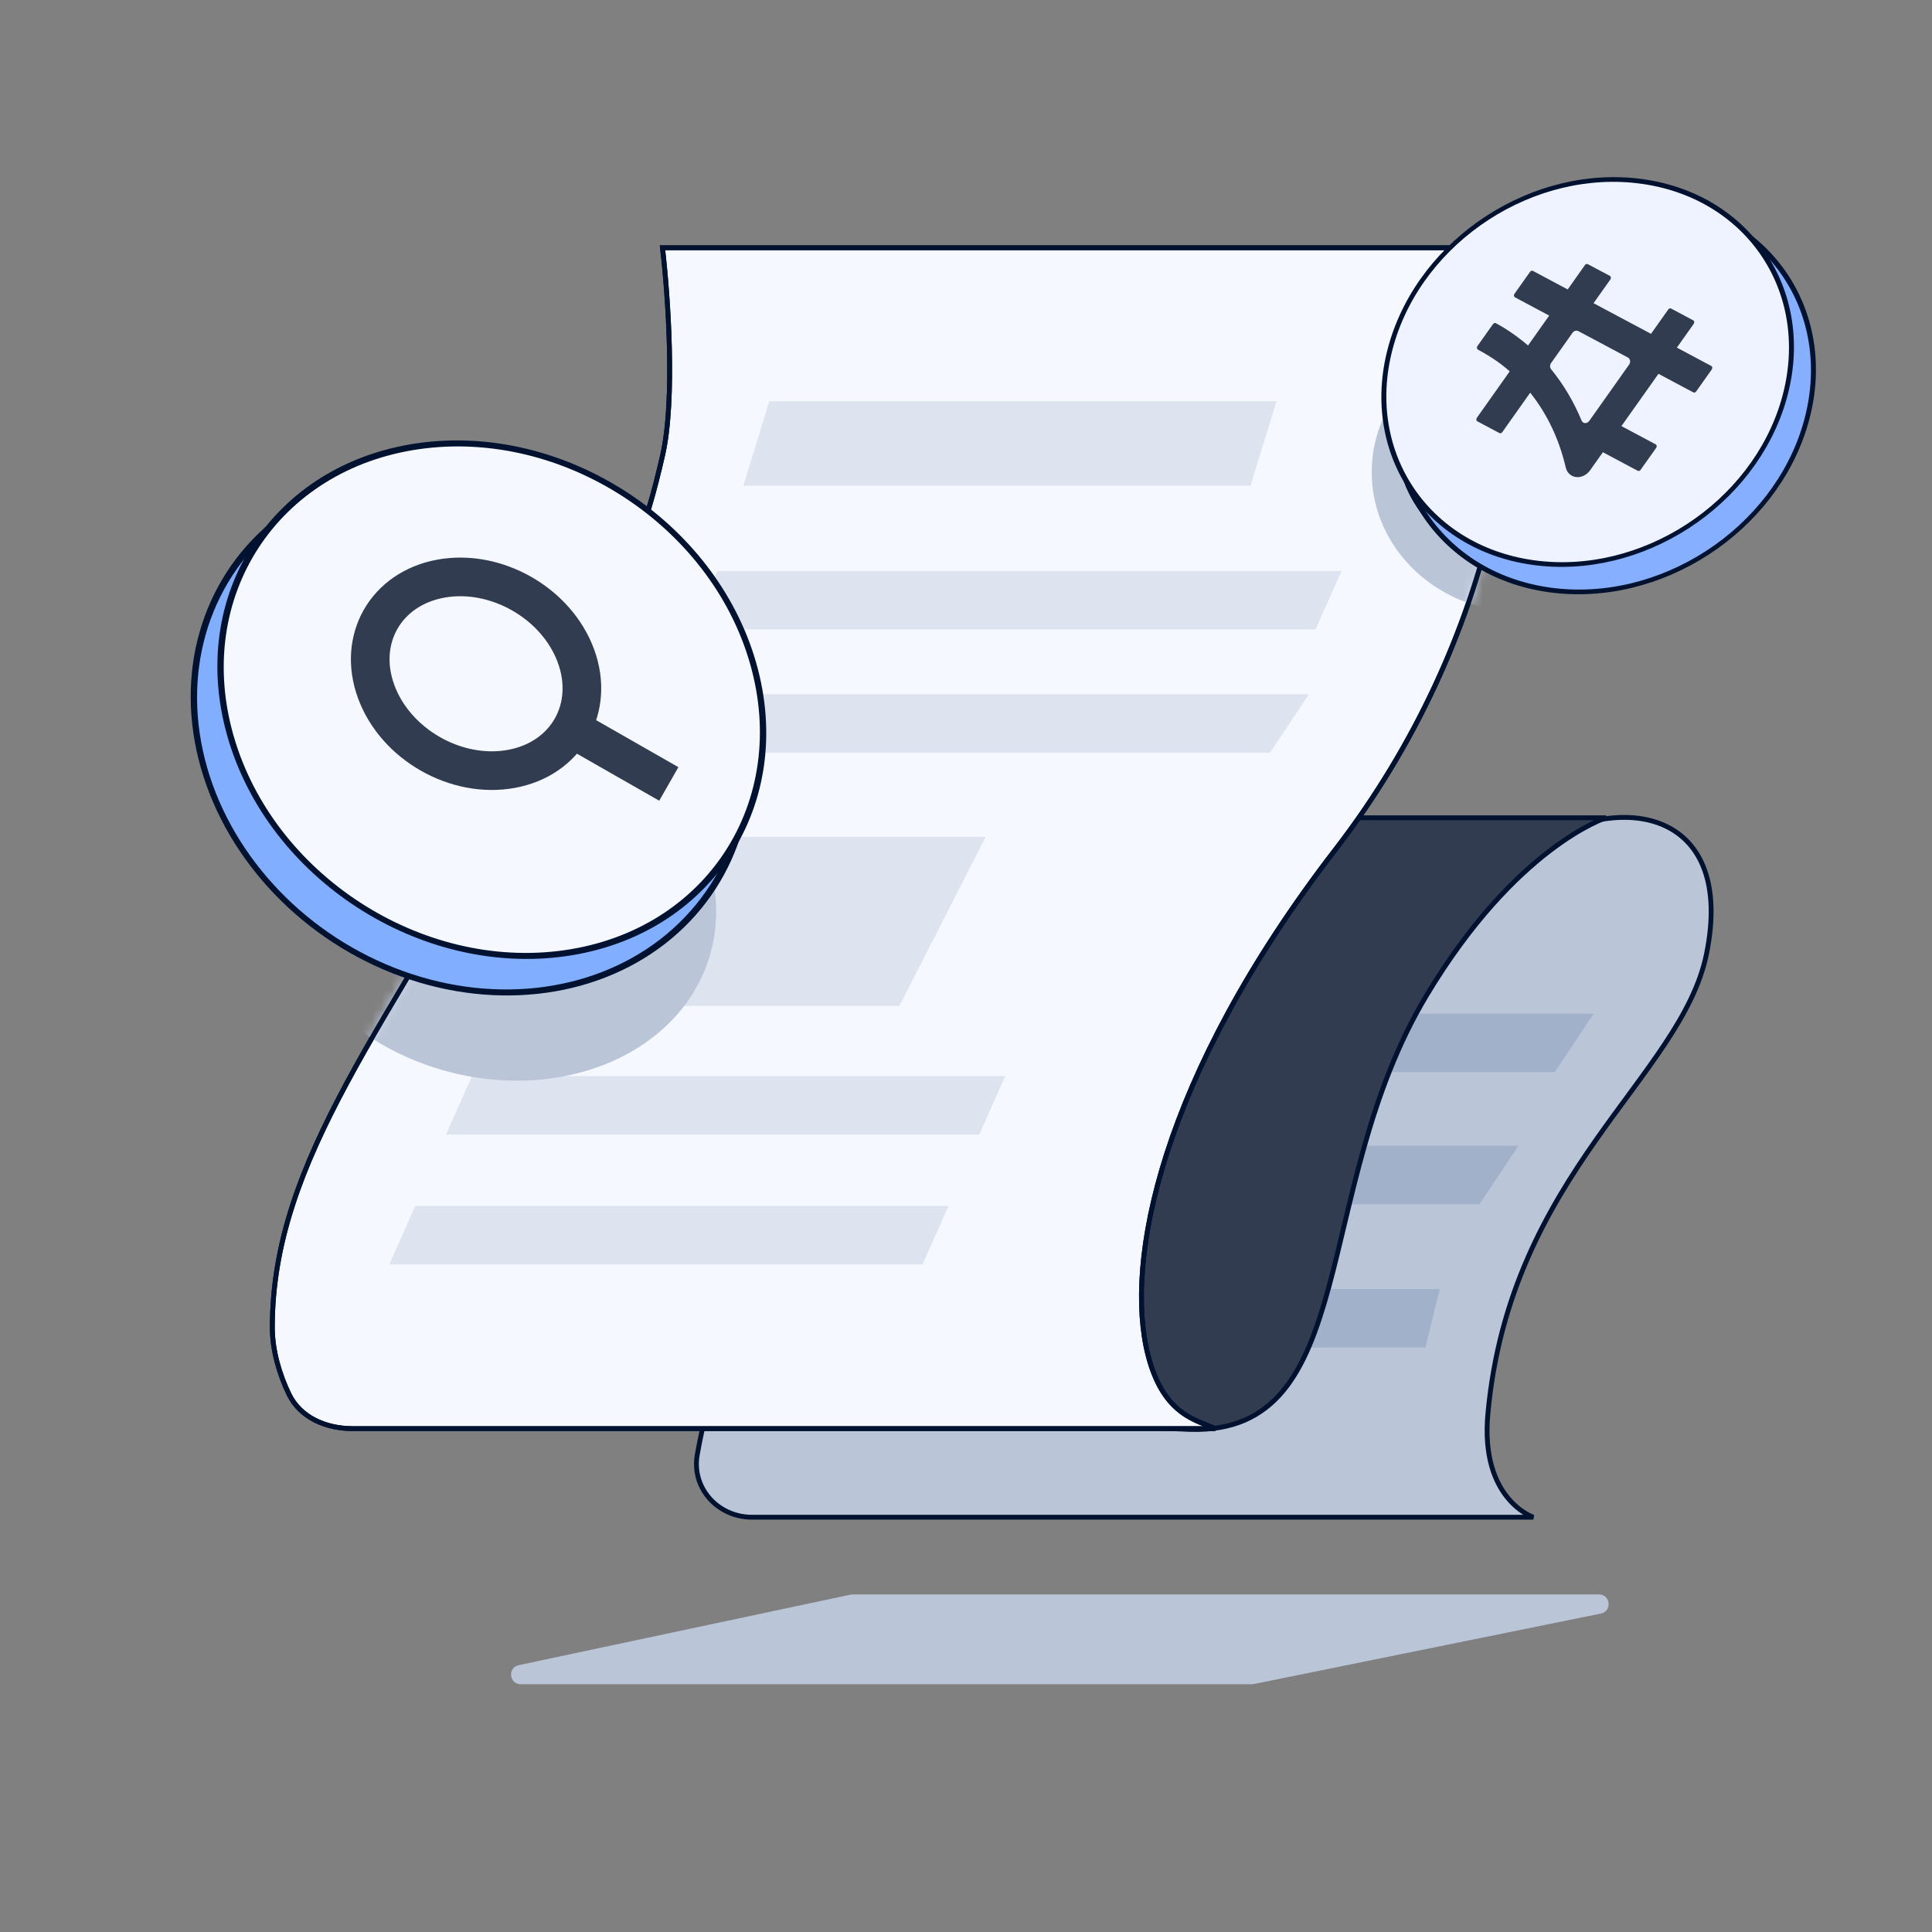 <svg width="200" height="200" viewBox="0 0 200 200" fill="none" xmlns="http://www.w3.org/2000/svg">
<rect x="0" y="0" width="200" height="200" fill="#808080" stroke="none"/>
<path d="M129.589 174.353H53.909C52.708 174.353 52.527 172.624 53.701 172.375L88.05 165.077C88.118 165.062 88.188 165.055 88.258 165.055H165.524C166.73 165.055 166.905 166.795 165.723 167.035L129.788 174.333C129.722 174.346 129.656 174.353 129.589 174.353Z" fill="#BAC5D8"/>
<path d="M176.657 98.75C179.602 84.277 168.411 81.711 158.945 87.475C131.133 104.409 79.43 133.828 74.929 141.494C73.637 143.695 72.751 147.369 72.18 150.595C71.568 154.054 74.325 157.061 77.838 157.061H158.735C158.735 157.061 153.215 155.26 154.023 146.375C156.285 121.49 174.066 111.486 176.657 98.75Z" fill="#BAC5D8" stroke="#001230" stroke-width="0.5"/>
<path d="M164.991 104.93H100.369L96.33 110.988H160.952L164.991 104.93Z" fill="#A2B1CA"/>
<path d="M157.196 118.602H92.574L88.535 124.66H153.157L157.196 118.602Z" fill="#A2B1CA"/>
<path d="M149.046 133.438H86.972L82.934 139.496H147.555L149.046 133.438Z" fill="#A2B1CA"/>
<path d="M166.264 84.656H132.86L117.083 91.009L101.938 135.1C105.864 139.644 105.55 147.473 123.225 147.974C140.9 148.475 135.621 123.208 147.627 103.126C156.882 87.643 166.264 84.656 166.264 84.656Z" fill="#313C50" stroke="#001230" stroke-width="0.5"/>
<path d="M154.742 25.648H68.58C69.141 30.402 69.926 41.365 68.58 47.186C66.897 54.462 65.214 60.284 54.107 80.657C40.151 106.259 28.191 119.949 28.191 137.412C28.191 139.874 28.956 142.33 29.905 144.309C31.088 146.777 33.779 147.89 36.516 147.89H125.797C124.002 147.017 120.466 146.604 118.851 140.317C116.372 130.671 120.075 111.509 138.25 87.933C155.079 66.105 159.118 39.91 154.742 25.648Z" fill="#F5F8FF" stroke="#001230" stroke-width="0.5"/>
<path opacity="0.4" d="M135.51 71.859H70.888L66.85 77.918H131.471L135.51 71.859Z" fill="#BAC5D8"/>
<path opacity="0.4" d="M104.06 111.398H48.862L46.17 117.457H101.368L104.06 111.398Z" fill="#BAC5D8"/>
<path opacity="0.4" d="M98.189 124.836H42.991L40.299 130.894H95.497L98.189 124.836Z" fill="#BAC5D8"/>
<path opacity="0.4" d="M102.035 86.633H62.511L52.596 104.133H93.104L102.035 86.633Z" fill="#BAC5D8"/>
<path opacity="0.4" d="M132.145 41.531H79.64L76.947 50.282H129.452L132.145 41.531Z" fill="#BAC5D8"/>
<path opacity="0.4" d="M138.877 59.102H74.255L71.562 65.16H136.184L138.877 59.102Z" fill="#BAC5D8"/>
<mask id="mask0_75_7548" style="mask-type:alpha" maskUnits="userSpaceOnUse" x="27" y="25" width="130" height="124">
<path d="M154.742 25.648H68.58C69.141 30.402 69.926 41.365 68.58 47.186C66.897 54.462 65.214 60.284 54.107 80.657C40.151 106.259 28.191 119.949 28.191 137.412C28.191 139.874 28.956 142.33 29.905 144.309C31.088 146.777 33.779 147.89 36.516 147.89H125.797C124.002 147.017 120.466 146.604 118.851 140.317C116.372 130.671 120.075 111.509 138.25 87.933C155.079 66.105 159.118 39.91 154.742 25.648Z" fill="#F5F8FF" stroke="#001230" stroke-width="0.5"/>
</mask>
<g mask="url(#mask0_75_7548)">
<ellipse cx="157.5" cy="48.875" rx="15.5" ry="14.5" fill="#BAC5D8"/>
<ellipse cx="51.061" cy="92.308" rx="23.374" ry="19.198" transform="rotate(16.381 51.061 92.308)" fill="#BAC5D8"/>
</g>
<path d="M154.742 25.648H68.58C69.141 30.402 69.926 41.365 68.58 47.186C66.897 54.462 65.214 60.284 54.107 80.657C40.151 106.259 28.191 119.949 28.191 137.412C28.191 139.874 28.956 142.33 29.905 144.309C31.088 146.777 33.779 147.89 36.516 147.89H125.797C124.002 147.017 120.466 146.604 118.851 140.317C116.372 130.671 120.075 111.509 138.25 87.933C155.079 66.105 159.118 39.91 154.742 25.648Z" stroke="#001230" stroke-width="0.5"/>
<circle cx="157.079" cy="45.523" r="12.265" fill="#EEF3FF" stroke="#001230" stroke-width="0.5"/>
<path opacity="0.8" fill-rule="evenodd" clip-rule="evenodd" d="M153.293 55.456C160.445 55.456 166.243 49.659 166.243 42.507C166.243 39.677 165.335 37.06 163.796 34.93C167.268 37.154 169.57 41.046 169.57 45.476C169.57 52.387 163.967 57.99 157.055 57.99C153.683 57.99 150.623 56.657 148.373 54.489C149.89 55.113 151.551 55.456 153.293 55.456Z" fill="#6C9EFF"/>
<circle cx="157.079" cy="45.523" r="12.265" stroke="#001230" stroke-width="0.5"/>
<ellipse cx="152.788" cy="40.377" rx="6.433" ry="3.884" transform="rotate(-39.775 152.788 40.377)" fill="white"/>
<circle cx="20.975" cy="20.975" r="20.975" transform="matrix(-0.99 -0.139 -0.276 0.961 192.719 23.664)" fill="#86AFFF" stroke="#001230" stroke-width="0.5"/>
<circle cx="20.523" cy="20.523" r="20.523" transform="matrix(-0.99 -0.139 -0.276 0.961 190.336 21.641)" fill="#EEF3FF" stroke="#001230" stroke-width="0.5"/>
<path d="M177.131 37.873L173.59 35.985L175.332 33.526C175.425 33.395 175.399 33.222 175.278 33.158L172.998 31.942C172.898 31.89 172.773 31.929 172.697 32.037L170.912 34.558L164.962 31.387L166.705 28.929C166.797 28.797 166.771 28.624 166.651 28.56L164.374 27.347C164.275 27.294 164.149 27.333 164.073 27.441L162.288 29.962L158.69 28.045C158.591 27.992 158.465 28.031 158.389 28.14L156.778 30.413C156.685 30.544 156.711 30.718 156.831 30.782L160.373 32.669L158.182 35.765C157.171 34.897 156.068 34.118 154.863 33.46C154.764 33.407 154.632 33.449 154.555 33.551L152.943 35.824C152.851 35.956 152.883 36.127 153.001 36.195C154.524 37.023 155.472 37.719 156.286 38.444L152.885 43.248C152.792 43.379 152.818 43.552 152.938 43.616L155.216 44.83C155.315 44.883 155.44 44.843 155.516 44.735L158.406 40.652C160.174 42.864 161.414 45.505 162.08 48.376C162.363 49.594 163.85 49.755 164.625 48.66L165.086 48.008L165.932 46.813L169.534 48.733C169.633 48.786 169.758 48.746 169.834 48.638L171.446 46.365C171.539 46.233 171.513 46.06 171.392 45.996L167.851 44.109L171.685 38.697L175.287 40.617C175.386 40.67 175.512 40.631 175.587 40.522L177.199 38.249C177.292 38.118 177.266 37.944 177.146 37.88L177.131 37.873ZM168.63 37.765L164.526 43.563C164.293 43.89 163.861 43.873 163.723 43.534C162.922 41.599 161.869 39.811 160.57 38.222C160.429 38.051 160.43 37.776 160.575 37.571L162.777 34.465C162.928 34.248 163.189 34.17 163.39 34.277L168.522 37.012C168.77 37.144 168.821 37.501 168.634 37.767L168.63 37.765Z" fill="#313C50"/>
<circle cx="27.928" cy="27.928" r="27.928" transform="matrix(0.99 -0.139 0.276 0.961 13.418 52.664)" fill="#82AEFF" stroke="#001230" stroke-width="0.64"/>
<circle cx="27.316" cy="27.316" r="27.316" transform="matrix(0.99 -0.139 0.276 0.961 16.33 49.977)" fill="#F5F8FF" stroke="#001230" stroke-width="0.64"/>
<path d="M59.614 67.879C61.622 73.319 58.624 78.566 52.918 79.599C47.212 80.633 40.958 77.06 38.95 71.62C36.941 66.18 39.939 60.932 45.645 59.899C51.351 58.866 57.605 62.438 59.614 67.879Z" stroke="#313C50" stroke-width="4"/>
<path d="M59.258 75.453L69.235 81.153" stroke="#313C50" stroke-width="4"/>
</svg>
